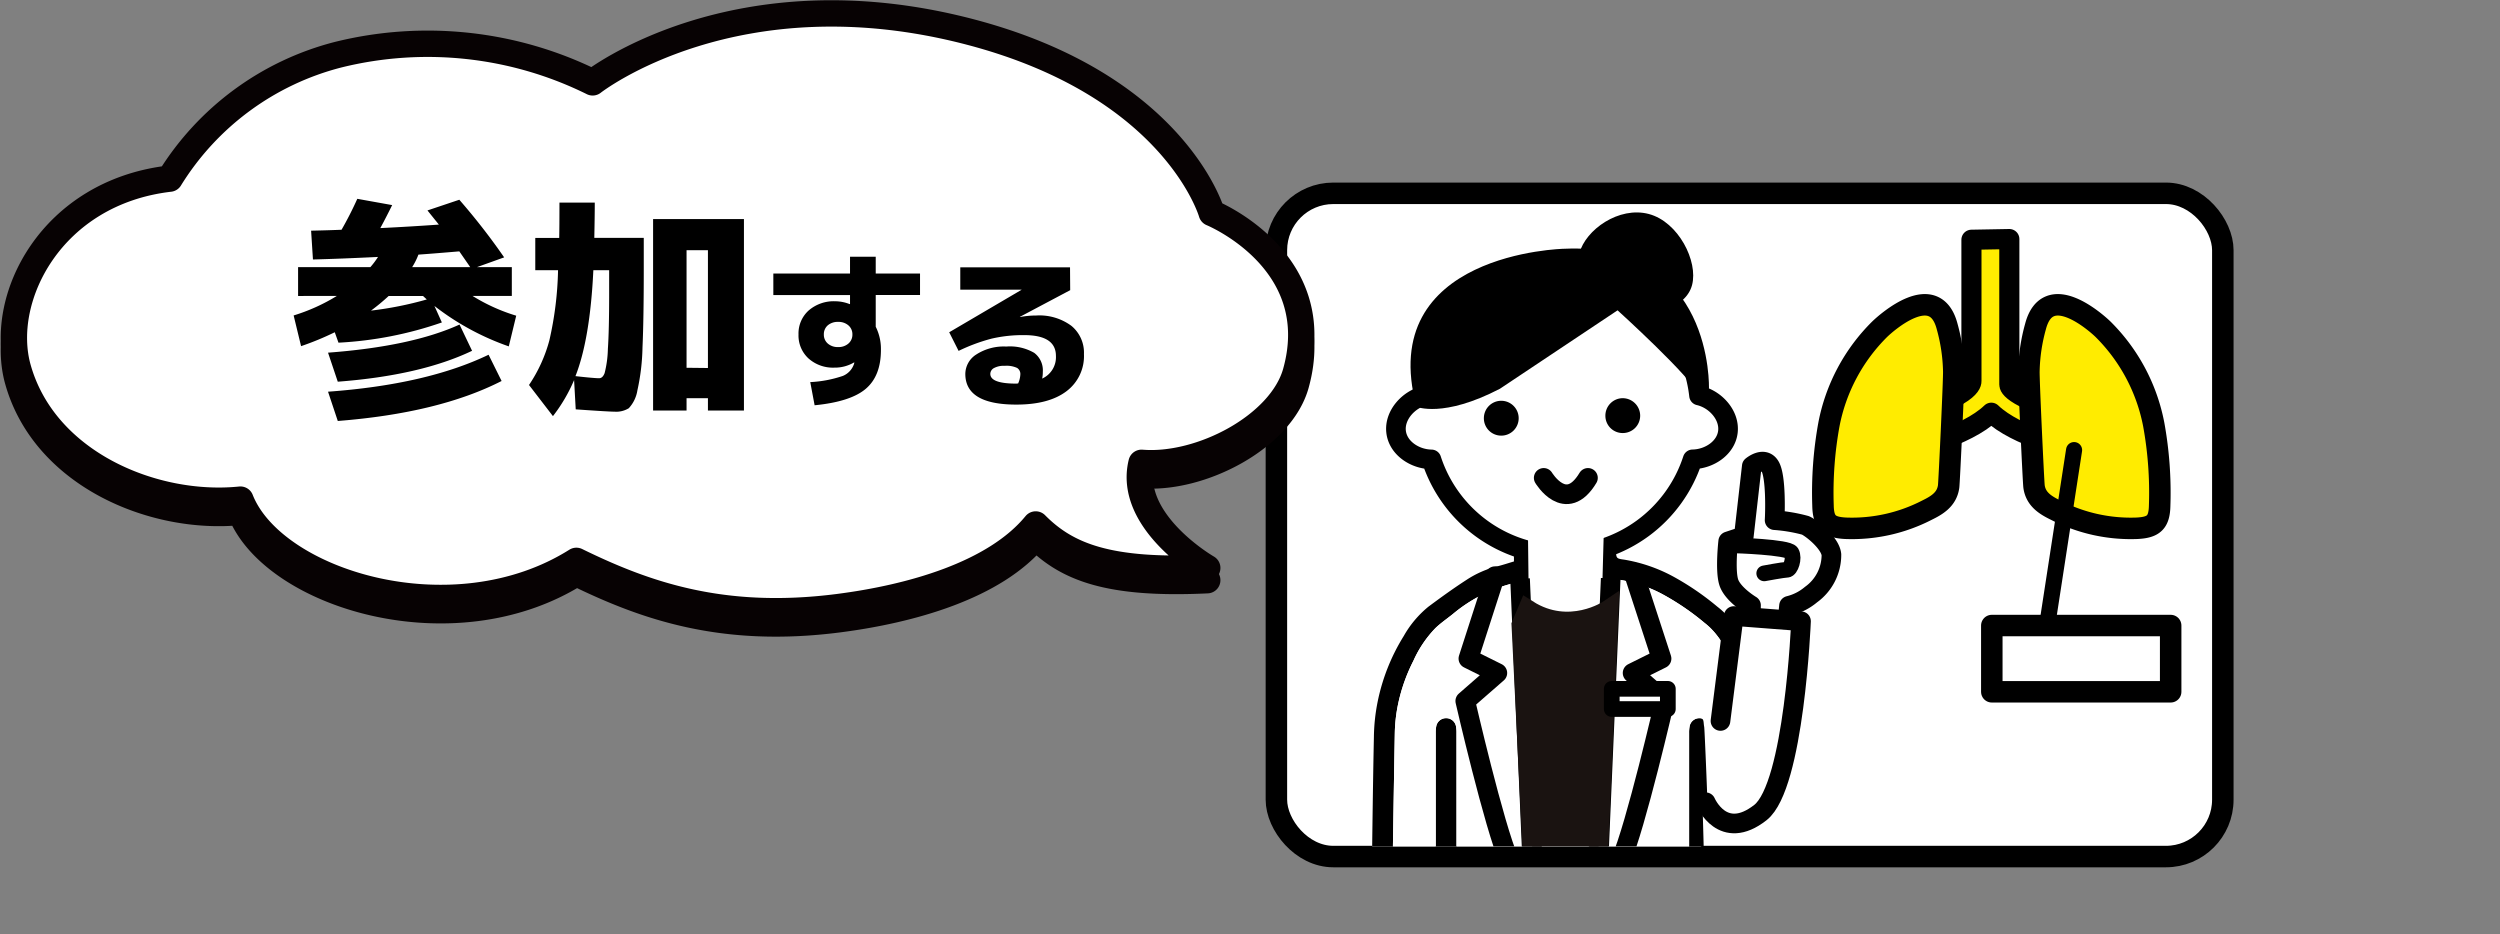 <svg xmlns="http://www.w3.org/2000/svg" xmlns:xlink="http://www.w3.org/1999/xlink" width="407.259" height="152.189" viewBox="0 0 407.259 152.189">
  <rect x="0" y="0" width="407.259" height="152.189" fill="#808080" stroke="none"/>
  <defs>
    <clipPath id="clip-path">
      <rect id="長方形_995" data-name="長方形 995" width="120.56" height="107.1" fill="none"/>
    </clipPath>
  </defs>
  <g id="グループ_3626" data-name="グループ 3626" transform="translate(-476.741 -12488.811)">
    <g id="グループ_3625" data-name="グループ 3625" transform="translate(78 11134)">
      <g id="グループ_2903" data-name="グループ 2903" transform="translate(849.203 912.037)">
        <rect id="長方形_993" data-name="長方形 993" width="154.176" height="108.045" rx="9.269" transform="translate(-242.532 474.266)" fill="#fff" stroke="#000" stroke-linecap="round" stroke-linejoin="round" stroke-width="3.5"/>
        <g id="グループ_2900" data-name="グループ 2900" transform="translate(-242.038 473.552)">
          <g id="グループ_2899" data-name="グループ 2899" transform="translate(0 0)" clip-path="url(#clip-path)">
            <path id="パス_3859" data-name="パス 3859" d="M-159.588,549.021l.065-3.91s-3.064-1.825-3.651-3.846-.065-6.583-.065-6.583l2.543-.846,1.3-11.406s2.021-1.7,3,.065.782,7.69.717,8.733a26.279,26.279,0,0,1,5.019.848c1.04.462,4.04,2.868,4.236,4.758a7.953,7.953,0,0,1-3.324,6.518,8.807,8.807,0,0,1-3.585,1.825l-.391,3.845Z" transform="translate(236.346 -477.27)" fill="#fff" stroke="#000" stroke-linecap="round" stroke-linejoin="round" stroke-width="3.199"/>
            <g id="グループ_2895" data-name="グループ 2895" transform="translate(14.853 56.517)">
              <g id="グループ_2894" data-name="グループ 2894">
                <path id="パス_3860" data-name="パス 3860" d="M-205.2,539.64a16.358,16.358,0,0,0-5.021,2.208c-2.125,1.374-4.18,2.864-6.213,4.374a16.806,16.806,0,0,0-4.012,4.772,32.43,32.43,0,0,0-4.272,10.8,30.972,30.972,0,0,0-.591,5.585c-.17,8.252-.259,16.5-.374,24.759q-.087,6.19-.161,12.382a4.024,4.024,0,0,0,.085.9,1.581,1.581,0,0,0,1.422,1.261c.568.044,1.139.075,1.709.075,20.226,0,30.184,0,50.411,0,1.409,0-.1-28.241-.122-29.639-.092-6.469,12.595,5.746,12.518-.722-.066-5.558-.443-2.25-.555-7.806a34.036,34.036,0,0,0-3.469-14.9c-1.414-2.794-2.986-5.524-5.53-7.482a44.517,44.517,0,0,0-7.2-4.915,25.619,25.619,0,0,0-8.007-2.743c-1.275-.169-1.233-.242-1.318-1.531-.111-1.666-.862-2.349-2.366-2.336-3.967.032-7.934.009-11.9.011-1.629,0-2.327.695-2.331,2.307,0,.589,0,1.178,0,1.838C-203.417,539.123-204.3,539.422-205.2,539.64Z" transform="translate(225.84 -534.692)" fill="#fff"/>
                <path id="パス_3861" data-name="パス 3861" d="M-202.49,537.01c0-1.612.7-2.306,2.331-2.307,3.967,0,7.934.021,11.9-.011,1.5-.013,2.255.67,2.366,2.336.086,1.289.044,1.362,1.318,1.531a25.619,25.619,0,0,1,8.007,2.743,44.517,44.517,0,0,1,7.2,4.915c2.543,1.957,4.116,4.688,5.53,7.482a34.036,34.036,0,0,1,3.469,14.9c.113,5.556.489,2.248.555,7.806.076,6.468-12.009-3.1-11.917,3.37.02,1.4.929,26.992-.48,26.992-20.226,0-30.184,0-50.411,0-.57,0-1.141-.031-1.709-.075a1.581,1.581,0,0,1-1.422-1.261,4.024,4.024,0,0,1-.085-.9q.074-6.19.161-12.382c.115-8.254.2-16.507.374-24.759a30.972,30.972,0,0,1,.591-5.585,32.43,32.43,0,0,1,4.272-10.8,16.806,16.806,0,0,1,4.012-4.772c2.033-1.511,4.088-3,6.213-4.374a16.358,16.358,0,0,1,5.021-2.208c.9-.219,1.779-.517,2.706-.792C-202.49,538.188-202.492,537.6-202.49,537.01Zm36.414,41.315c4.269.341,2.718,5.862,2.648-.482-.037-3.359-.219-5.285-.289-8.645a31.609,31.609,0,0,0-3.1-13.941c-1.2-2.352-2.456-4.717-4.61-6.377a41.631,41.631,0,0,0-6.8-4.647,21.949,21.949,0,0,0-6.893-2.356,18.64,18.64,0,0,1-2.348-.53,2.117,2.117,0,0,1-1.773-2.282c0-.316,0-.634,0-.99h-9.934c0,.544,0,1.072,0,1.6a1.924,1.924,0,0,1-1.485,2.088c-.911.313-1.828.617-2.757.867a24.546,24.546,0,0,0-9.011,4.787c-.944.76-1.954,1.451-2.831,2.283a18.476,18.476,0,0,0-3.61,5.35,28.162,28.162,0,0,0-2.637,7.784,25.537,25.537,0,0,0-.39,3.835q-.272,15.247-.48,30.5-.042,2.813-.073,5.628c0,.192,0,.383,0,.6h7.217v-.714q0-17.935,0-35.87a5.662,5.662,0,0,1,.076-1.066,1.621,1.621,0,0,1,1.623-1.358,1.615,1.615,0,0,1,1.6,1.324,5.293,5.293,0,0,1,.084,1.065q.007,17.908,0,35.817v.79h37.891v-.715q0-17.935,0-35.871a5.415,5.415,0,0,1,.08-1.064,1.617,1.617,0,0,1,1.635-1.345,1.617,1.617,0,0,1,1.586,1.338,5.5,5.5,0,0,1,.081,1.065" transform="translate(225.84 -534.692)"/>
                <path id="パス_3862" data-name="パス 3862" d="M-163.353,579.531c-.037-3.359-.04-6.72-.111-10.079a31.61,31.61,0,0,0-3.1-13.941c-1.2-2.352-2.456-4.717-4.61-6.377a41.628,41.628,0,0,0-6.8-4.647,21.951,21.951,0,0,0-6.893-2.357,18.65,18.65,0,0,1-2.348-.53,2.117,2.117,0,0,1-1.773-2.282c0-.316,0-.633,0-.99h-9.934c0,.544,0,1.072,0,1.6a1.924,1.924,0,0,1-1.485,2.088c-.911.314-1.828.617-2.757.867a24.542,24.542,0,0,0-9.011,4.787c-.944.76-1.954,1.451-2.831,2.283a18.476,18.476,0,0,0-3.61,5.35,28.164,28.164,0,0,0-2.637,7.784,25.535,25.535,0,0,0-.39,3.835q-.272,15.247-.48,30.5-.042,2.813-.073,5.628c0,.192,0,.383,0,.6h7.217v-.714q0-17.935,0-35.87A5.663,5.663,0,0,1-214.9,566a1.621,1.621,0,0,1,1.623-1.358,1.616,1.616,0,0,1,1.6,1.324,5.3,5.3,0,0,1,.084,1.065q.007,17.908,0,35.817v.79H-173.7v-.715q0-17.935,0-35.871a5.416,5.416,0,0,1,.08-1.064,1.617,1.617,0,0,1,1.635-1.345c.779.009.582.617.741,1.417.069.347.481,10.6.481,10.954" transform="translate(225.586 -534.945)" fill="#fff"/>
              </g>
            </g>
            <line id="線_183" data-name="線 183" x1="2.737" y2="63.352" transform="translate(51.274 62.431)" fill="none" stroke="#000" stroke-linecap="round" stroke-linejoin="round" stroke-width="3.199"/>
            <line id="線_184" data-name="線 184" x2="2.737" y2="63.352" transform="translate(39.151 62.431)" fill="none" stroke="#000" stroke-linecap="round" stroke-linejoin="round" stroke-width="3.199"/>
            <path id="パス_3863" data-name="パス 3863" d="M-179.982,541.049l4.59,14.079-4.721,2.346,5.228,4.562s-4.707,20.465-7.183,26.07" transform="translate(237.643 -478.618)" fill="none" stroke="#000" stroke-linecap="round" stroke-linejoin="round" stroke-width="3.199"/>
            <path id="パス_3864" data-name="パス 3864" d="M-204.429,541.75l-4.33,13.427,4.721,2.346-5.228,4.562s4.707,20.465,7.184,26.07" transform="translate(239.539 -478.667)" fill="none" stroke="#000" stroke-linecap="round" stroke-linejoin="round" stroke-width="3.199"/>
            <path id="パス_3865" data-name="パス 3865" d="M-185.234,547.634s-6.388,4.3-13.166,0l-1.043,2.477,2.738,56.052h8.994Z" transform="translate(238.854 -479.077)" fill="#1a1311" stroke="#1a1311" stroke-miterlimit="10" stroke-width="3.199"/>
            <path id="パス_3866" data-name="パス 3866" d="M-167.163,579.062s2.76,6.5,8.907,1.685c5.536-4.333,6.62-31.174,6.62-31.174l-10.954-.843-2.167,17.092" transform="translate(236.605 -479.153)" fill="#fff" stroke="#000" stroke-linecap="round" stroke-linejoin="round" stroke-width="3.199"/>
            <path id="パス_3867" data-name="パス 3867" d="M-162.1,536.355s8.734.261,9.256,1.173-.131,2.8-.717,2.8-3.715.586-3.715.586" transform="translate(236.252 -478.291)" fill="#fff" stroke="#000" stroke-linecap="round" stroke-linejoin="round" stroke-width="2.559"/>
            <g id="グループ_2898" data-name="グループ 2898" transform="translate(18.978 3.829)">
              <g id="グループ_2897" data-name="グループ 2897">
                <path id="パス_3868" data-name="パス 3868" d="M-172.029,508.6a22.715,22.715,0,0,0-22.32-20.2,22.714,22.714,0,0,0-22.319,20.2c-2.69.623-5,3.2-4.714,5.874.28,2.662,3.016,4.492,5.756,4.535a22.56,22.56,0,0,0,21.277,15.586A22.562,22.562,0,0,0-173.071,519c2.738-.046,5.471-1.876,5.75-4.535C-167.039,511.792-169.342,509.221-172.029,508.6Z" transform="translate(221.406 -478.778)" fill="#fff" stroke="#000" stroke-linecap="round" stroke-linejoin="round" stroke-width="3.199"/>
                <g id="グループ_2896" data-name="グループ 2896" transform="translate(14.327 30.26)">
                  <path id="パス_3869" data-name="パス 3869" d="M-200.338,513.909a2.835,2.835,0,0,1-2.85,2.807,2.823,2.823,0,0,1-2.819-2.9,2.827,2.827,0,0,1,2.876-2.777A2.84,2.84,0,0,1-200.338,513.909Z" transform="translate(206.007 -510.616)"/>
                  <path id="パス_3870" data-name="パス 3870" d="M-181.89,516.261a2.808,2.808,0,0,1-2.84-2.806,2.838,2.838,0,0,1,2.85-2.871,2.857,2.857,0,0,1,2.817,2.85A2.826,2.826,0,0,1-181.89,516.261Z" transform="translate(204.524 -510.584)"/>
                </g>
                <path id="パス_3871" data-name="パス 3871" d="M-171.851,508.316l1.616-1.1s.807-23.893-23.595-22.8c0,0-30.795.612-24.054,25.738,0,0,4.343,1.888,13.6-2.935l19.162-12.775S-173.047,505.373-171.851,508.316Z" transform="translate(221.228 -478.499)"/>
                <path id="パス_3872" data-name="パス 3872" d="M-170.941,489.883c-1.016,3.842-6.582,5.375-11.425,4.094s-7.948-5.435-6.931-9.276,6.461-7.673,11.305-6.391S-169.924,486.042-170.941,489.883Z" transform="translate(219.182 -478.058)"/>
              </g>
            </g>
            <rect id="長方形_994" data-name="長方形 994" width="9.138" height="3.29" transform="translate(63.273 84.727) rotate(-180)" fill="#fff" stroke="#000" stroke-linecap="round" stroke-linejoin="round" stroke-width="2.559"/>
            <path id="パス_3873" data-name="パス 3873" d="M-198.2,541.568l12.058-.059.207-7.5-12.354.03Z" transform="translate(238.774 -478.128)" fill="#fff"/>
            <path id="パス_3874" data-name="パス 3874" d="M-195.532,524.537s3.606,6.009,7.211,0" transform="translate(238.582 -477.468)" fill="none" stroke="#000" stroke-linecap="round" stroke-linejoin="round" stroke-width="3.199"/>
          </g>
        </g>
        <g id="グループ_2902" data-name="グループ 2902" transform="translate(-153.516 481.717)">
          <path id="パス_3875" data-name="パス 3875" d="M-101.936,512.309c-13.41-3.552-13.5-5.613-13.5-5.906,0-.008,0,.008,0,0V482.719l-6.171.114v22.945c0,.008,0-.008,0,0,0,.294.387,2.768-13.023,6.32l2.778,5s9.413-2.143,13.482-6.09c4.068,3.946,13.481,6.09,13.481,6.09Z" transform="translate(145.817 -482.719)" fill="#ffec00" stroke="#000" stroke-linecap="round" stroke-linejoin="round" stroke-width="3.277"/>
          <g id="グループ_2901" data-name="グループ 2901" transform="translate(0 10.714)">
            <path id="パス_3876" data-name="パス 3876" d="M-145.671,513.774a29.721,29.721,0,0,1,8.3-15.588c1.07-1.028,8.964-8.1,10.969-.408a29.251,29.251,0,0,1,1.076,7.23c.06,1.042-.738,18.1-.837,18.826-.292,2.118-1.921,3.064-3.57,3.871a26.659,26.659,0,0,1-13.2,2.931c-2.656-.137-3.643-.9-3.694-3.706A61.978,61.978,0,0,1-145.671,513.774Z" transform="translate(146.655 -494.235)" fill="#ffec00" stroke="#000" stroke-linecap="round" stroke-linejoin="round" stroke-width="3.5"/>
            <path id="パス_3877" data-name="パス 3877" d="M-90.227,513.774a29.723,29.723,0,0,0-8.3-15.588c-1.07-1.028-8.964-8.1-10.969-.408a29.207,29.207,0,0,0-1.075,7.23c-.06,1.042.737,18.1.836,18.826.293,2.118,1.921,3.064,3.57,3.871a26.659,26.659,0,0,0,13.2,2.931c2.656-.137,3.643-.9,3.694-3.706A62.022,62.022,0,0,0-90.227,513.774Z" transform="translate(144.141 -494.235)" fill="#ffec00" stroke="#000" stroke-linecap="round" stroke-linejoin="round" stroke-width="3.5"/>
          </g>
        </g>
        <rect id="長方形_996" data-name="長方形 996" width="29.136" height="10.791" transform="translate(-125.989 544.677)" fill="#fff" stroke="#000" stroke-linecap="round" stroke-linejoin="round" stroke-width="3.5"/>
        <line id="線_185" data-name="線 185" x1="4.231" y2="27.502" transform="translate(-116.817 516.096)" fill="#fff" stroke="#000" stroke-linecap="round" stroke-linejoin="round" stroke-width="2.622"/>
      </g>
      <rect id="長方形_1261" data-name="長方形 1261" width="245" height="135" transform="translate(561 1372)" fill="none"/>
    </g>
    <g id="グループ_3055" data-name="グループ 3055" transform="translate(-18 2087)">
      <g id="グループ_1227" data-name="グループ 1227" transform="translate(-1001.717 9938.677)">
        <path id="パス_1838" data-name="パス 1838" d="M1693.122,557.651s-13.059-7.512-10.7-17.122c9.617.8,22.718-6.056,25.144-14.773,5.079-18.253-13.716-25.925-13.716-25.925s-5.886-20.672-39.247-29.463c-38.358-10.108-61.6,8.182-61.6,8.182a60.624,60.624,0,0,0-41.417-4.517,45.551,45.551,0,0,0-27.482,20.2c-19.311,2.253-27.934,19.468-24.727,30.893,4.328,15.419,22.117,22.843,36.248,21.4,5.316,13.5,34.58,22.643,54.728,9.974,11.258,5.509,23.859,9.946,42.7,7.523,11.728-1.508,25.459-5.317,32.127-13.45C1670.237,555.684,1677.034,558.418,1693.122,557.651Z" fill="none" stroke="#070203" stroke-linecap="round" stroke-linejoin="round" stroke-width="4.294"/>
        <path id="パス_1839" data-name="パス 1839" d="M1693.122,555.651s-13.059-7.512-10.7-17.122c9.617.8,22.718-6.056,25.144-14.773,5.079-18.253-13.716-25.925-13.716-25.925s-5.886-20.672-39.247-29.463c-38.358-10.108-61.6,8.182-61.6,8.182a60.624,60.624,0,0,0-41.417-4.517,45.551,45.551,0,0,0-27.482,20.2c-19.311,2.253-27.934,19.468-24.727,30.893,4.328,15.419,22.117,22.843,36.248,21.4,5.316,13.5,34.58,22.643,54.728,9.974,11.258,5.509,23.859,9.946,42.7,7.523,11.728-1.508,25.459-5.317,32.127-13.45C1670.237,553.684,1677.034,556.418,1693.122,555.651Z" fill="#fff"/>
        <path id="パス_1840" data-name="パス 1840" d="M1693.122,555.651s-13.059-7.512-10.7-17.122c9.617.8,22.718-6.056,25.144-14.773,5.079-18.253-13.716-25.925-13.716-25.925s-5.886-20.672-39.247-29.463c-38.358-10.108-61.6,8.182-61.6,8.182a60.624,60.624,0,0,0-41.417-4.517,45.551,45.551,0,0,0-27.482,20.2c-19.311,2.253-27.934,19.468-24.727,30.893,4.328,15.419,22.117,22.843,36.248,21.4,5.316,13.5,34.58,22.643,54.728,9.974,11.258,5.509,23.859,9.946,42.7,7.523,11.728-1.508,25.459-5.317,32.127-13.45C1670.237,553.684,1677.034,556.418,1693.122,555.651Z" fill="none" stroke="#070203" stroke-linecap="round" stroke-linejoin="round" stroke-width="4.294"/>
      </g>
      <path id="パス_5025" data-name="パス 5025" d="M-46.12-20.667h9.463q-.151-.227-.795-1.154l-.984-1.419q-4.466.379-6.662.53A11.04,11.04,0,0,1-46.12-20.667Zm-3.823,4.694a33.641,33.641,0,0,1-2.877,2.385,57.575,57.575,0,0,0,9.084-1.817q-.114-.114-.322-.3t-.284-.265Zm-9.879,9.236Q-46.2-7.76-38.4-11.318l2.044,4.277q-8.4,4.012-21.878,5.034Zm0,6.359Q-43.735-1.552-33.667-6.4l2.12,4.277Q-41.767,3.1-58.232,4.391ZM-64.7-15.973v-4.694h11.772a13.013,13.013,0,0,0,1.249-1.665q-6.094.3-10.6.416l-.3-4.694q3.331-.076,4.959-.151A56.494,56.494,0,0,0-55.053-31.8l5.678,1.022q-.908,1.855-1.93,3.747,4.694-.227,9.539-.568-1.741-2.158-1.855-2.309l5.186-1.741a106.015,106.015,0,0,1,7.305,9.387l-4.429,1.59h5.678v4.694h-6.4a29.714,29.714,0,0,0,7.116,3.217l-1.211,5a42.511,42.511,0,0,1-12.112-6.586l1.211,2.687A60.632,60.632,0,0,1-58.119-8.365l-.606-1.7A46.329,46.329,0,0,1-64.213-7.8l-1.211-5a30.255,30.255,0,0,0,7.04-3.18ZM-1.417.681V2.687H-6.868V-28.5h14.8V2.687H2.065V.681ZM-16.6-20.175q-.53,11.2-2.915,17.26,3.028.341,3.861.341.568,0,.89-.833a17.435,17.435,0,0,0,.53-3.918q.208-3.085.208-8.914v-3.937Zm.151-5.261h8.062v5.11q0,8.176-.208,12.775A35.116,35.116,0,0,1-9.423-.606a5.565,5.565,0,0,1-1.4,2.915,3.856,3.856,0,0,1-2.29.568q-.984,0-6.359-.379l-.265-4.769A26.38,26.38,0,0,1-23.182,3.6l-3.9-5.072a24.124,24.124,0,0,0,3.312-7.249,55.89,55.89,0,0,0,1.419-11.45h-3.709v-5.261h3.9q.038-1.779.038-5.753h5.753Q-16.369-29.07-16.444-25.436ZM2.065-4.239V-23.43H-1.417V-4.277ZM12.72-19.628H25.213v-2.734H29.4v2.734h7.217v3.5H29.4v5.167a8.1,8.1,0,0,1,.847,3.773q0,4.237-2.474,6.342T19.445,1.832l-.711-3.773a19.4,19.4,0,0,0,5.317-1.011,3.2,3.2,0,0,0,1.818-1.968.313.313,0,0,1,.027-.1.313.313,0,0,0,.027-.1l-.055-.027a6.126,6.126,0,0,1-3.2.847,5.976,5.976,0,0,1-4.224-1.5A5.078,5.078,0,0,1,16.821-9.7a5.038,5.038,0,0,1,1.654-3.909,6.232,6.232,0,0,1,4.36-1.5,6.433,6.433,0,0,1,2.324.465l.055-.027v-1.449H12.72Zm8.857,8.447A1.909,1.909,0,0,0,20.949-9.7a1.89,1.89,0,0,0,.642,1.476,2.428,2.428,0,0,0,1.681.574,2.428,2.428,0,0,0,1.681-.574A1.89,1.89,0,0,0,25.6-9.7a1.89,1.89,0,0,0-.642-1.476,2.428,2.428,0,0,0-1.681-.574A2.48,2.48,0,0,0,21.577-11.181ZM56.514-2.515a3.827,3.827,0,0,0,2.242-3.691q0-3.39-5.167-3.39a22.627,22.627,0,0,0-5.262.56A29.11,29.11,0,0,0,42.9-7.026L41.369-10.06l11.782-6.916V-17H43.174v-3.636H61.052l.027,3.718-8.2,4.347.027.027a14.51,14.51,0,0,1,2.624-.246A8.755,8.755,0,0,1,61.284-11.1a5.662,5.662,0,0,1,2.037,4.593,7.155,7.155,0,0,1-2.87,6.069q-2.87,2.16-8.146,2.16-8.31,0-8.31-5a3.793,3.793,0,0,1,1.8-3.171,8.236,8.236,0,0,1,4.866-1.285,7.865,7.865,0,0,1,4.552,1.025,3.557,3.557,0,0,1,1.408,3.075A5.438,5.438,0,0,1,56.514-2.515ZM52.6-1.722A4.077,4.077,0,0,0,52.96-3.2a1.162,1.162,0,0,0-.533-1.052,4.071,4.071,0,0,0-2.009-.342,3.367,3.367,0,0,0-1.763.369,1.089,1.089,0,0,0-.588.943q0,1.586,4.237,1.586a1.13,1.13,0,0,0,.15-.014A1.13,1.13,0,0,1,52.6-1.722Z" transform="translate(608 10465.999)"/>
    </g>
  </g>
</svg>

